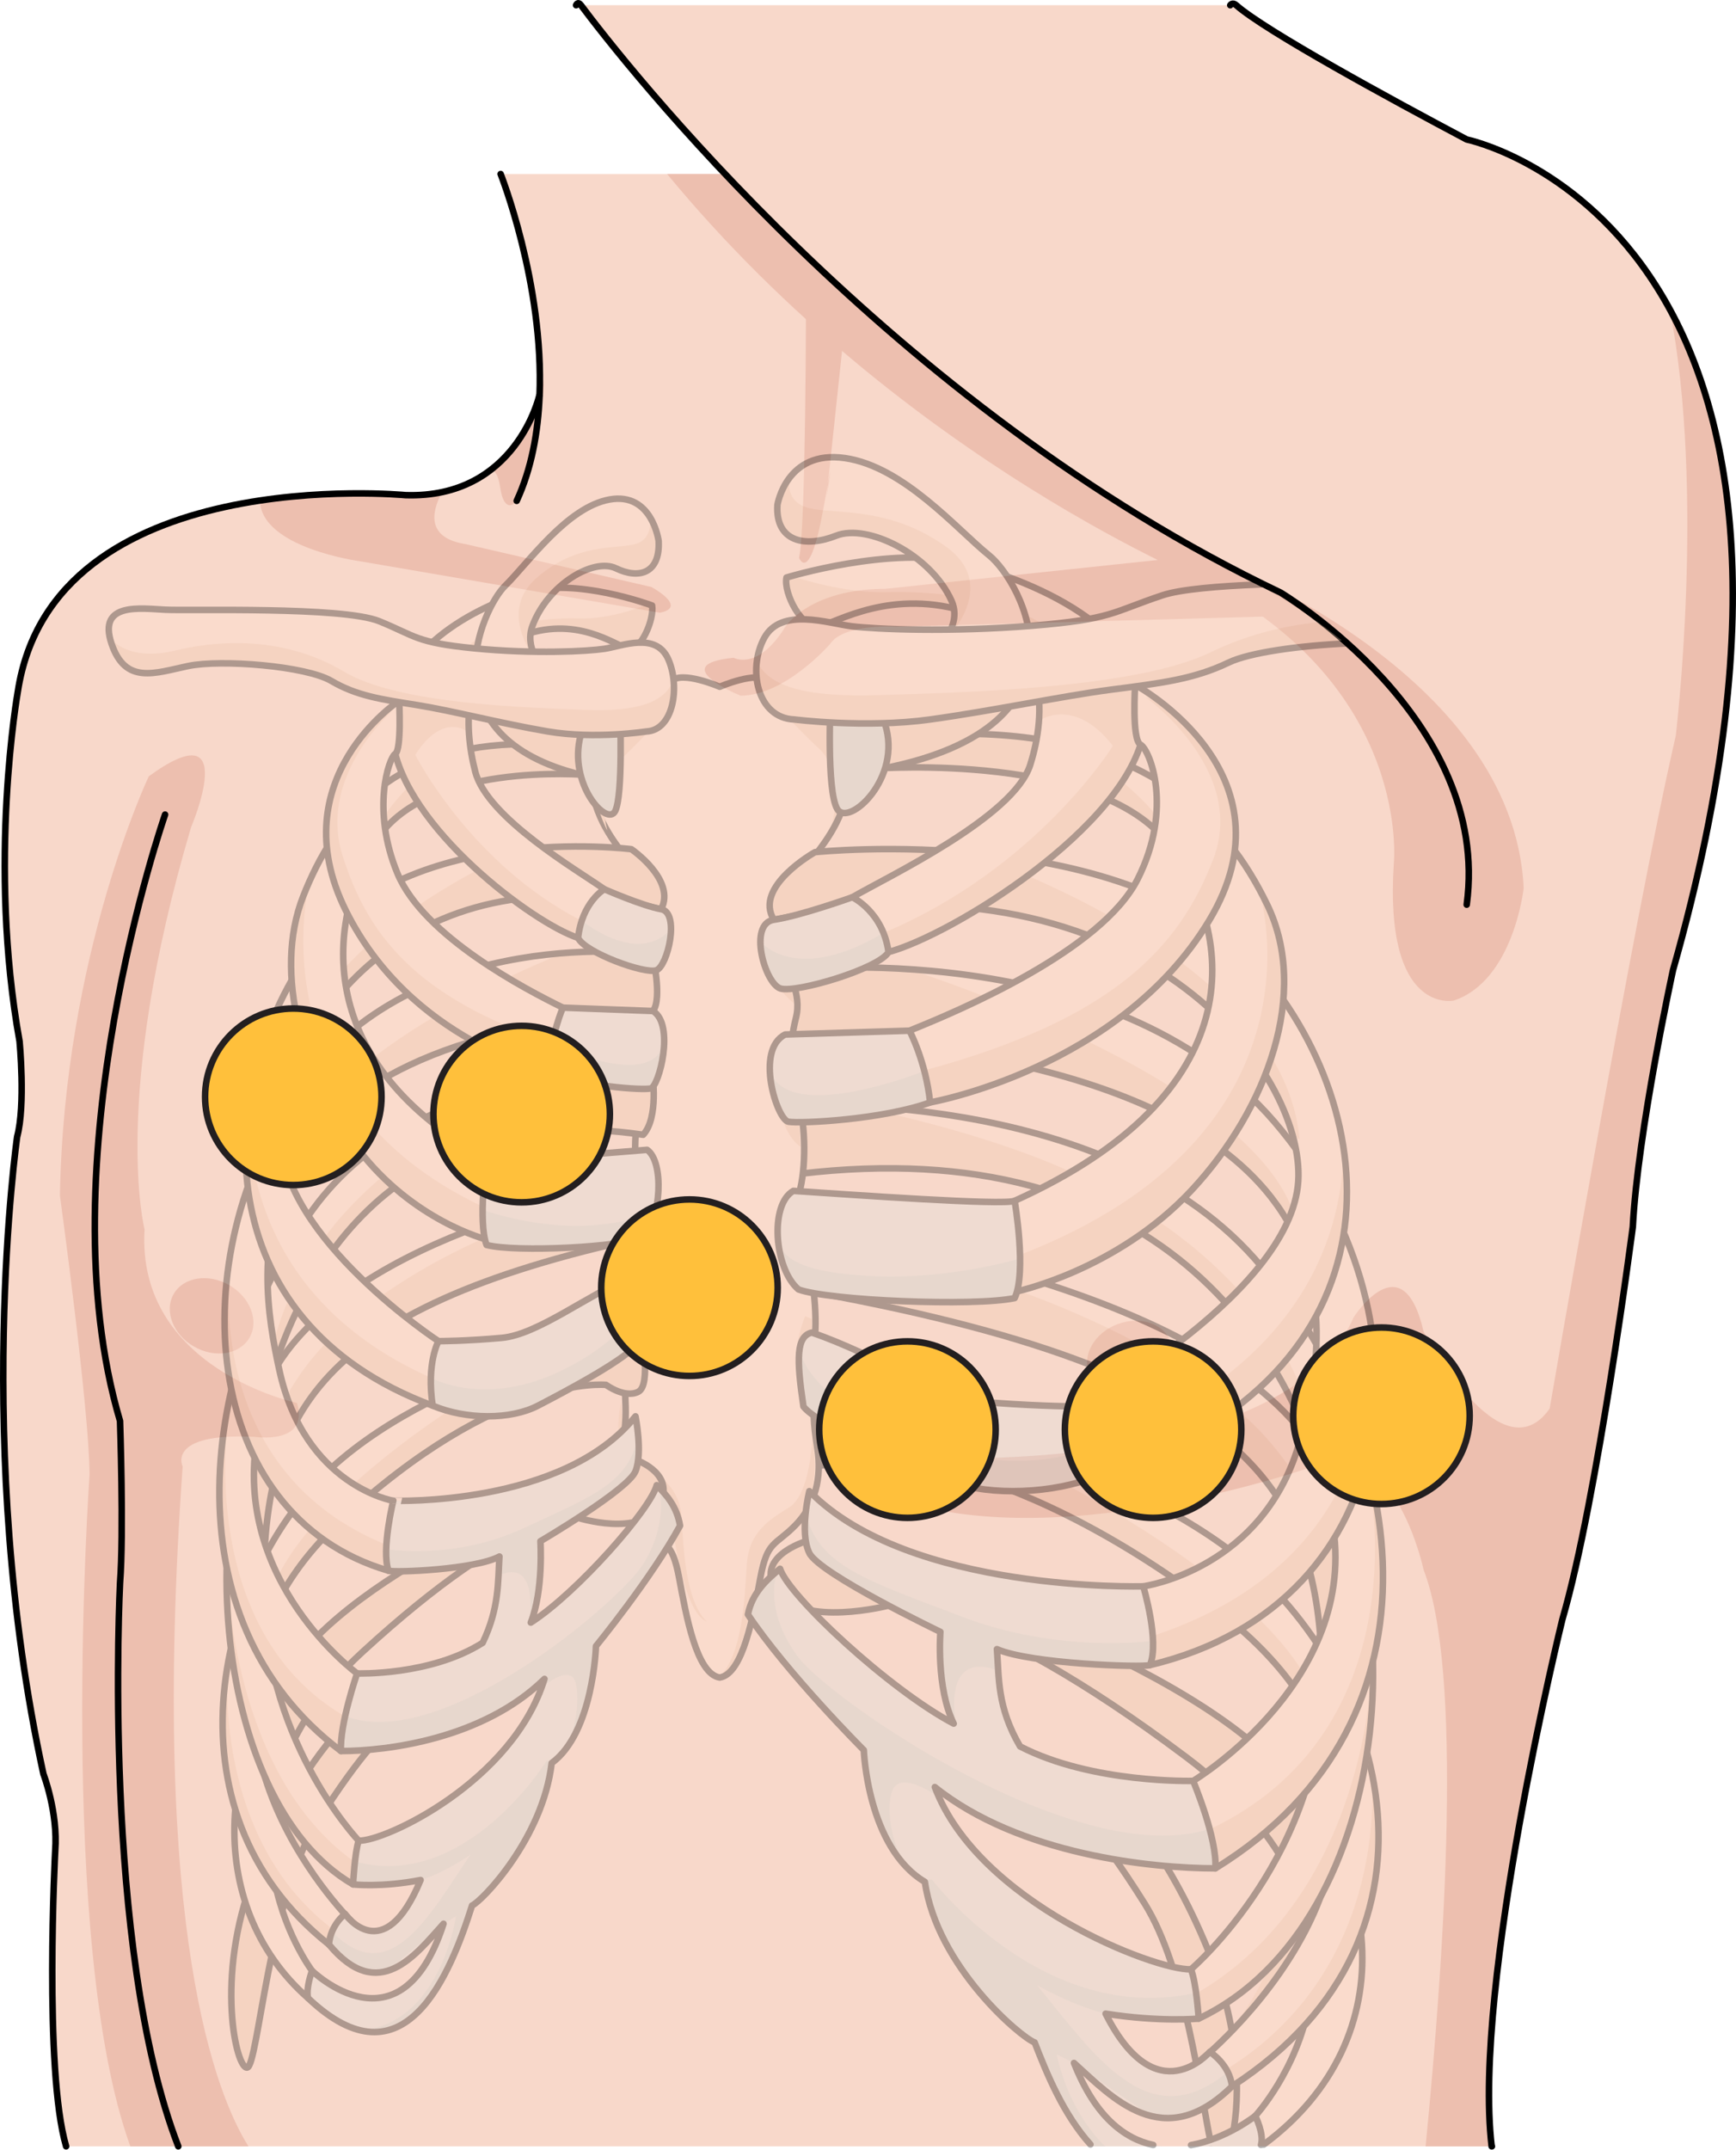 <?xml version="1.0" encoding="utf-8"?>
<!-- Generator: Adobe Illustrator 16.0.0, SVG Export Plug-In . SVG Version: 6.00 Build 0)  -->
<!DOCTYPE svg PUBLIC "-//W3C//DTD SVG 1.1//EN" "http://www.w3.org/Graphics/SVG/1.1/DTD/svg11.dtd">
<svg version="1.1" id="Layer_2" xmlns="http://www.w3.org/2000/svg" xmlns:xlink="http://www.w3.org/1999/xlink" x="0px" y="0px"
	 width="265.914px" height="329.17px" viewBox="0 0 265.914 329.17" enable-background="new 0 0 265.914 329.17"
	 xml:space="preserve">
<g>
	<g>
		<path fill="#F8D8CA" d="M224.665,21.358c-11.55-6.12-30.88-16.641-35.3-20.561H88.323c12.58,16.513,22.839,25.848,22.839,25.848
			H76.929c1.186,3.326,6.337,18.746,5.717,33.963h-0.05c0,0-3.561,15.76-20.48,15.21c0,0-54.04-5.2-59.39,30.1
			c0,0-4.66,26.181,0.27,53.53c0,0,0.93,9.73-0.37,14.61c0,0-6.84,47.819,4.021,97.56c0,0,2.26,5.88,1.81,11.76
			c0,0-1.76,33.561,1.67,45.261h17.181h201.18c-2.93-24.81,10.83-80.671,10.83-80.671c5.39-18.5,10.79-60.119,10.79-60.119
			c0.77-14.65,6.16-39.311,6.16-39.311C288.646,34.458,224.665,21.358,224.665,21.358z"/>
		<path fill="#EDBFAF" d="M256.684,112.674c-6.438,27.896-19.313,103.005-19.313,103.005c-7.511,10.73-19.313-11.803-19.313-11.803
			c-3.219-13.948-10.729-2.146-10.729-2.146c-10.729,24.678-67.597,21.46-67.597,21.46c-19.313-2.146-2.146,6.438-2.146,6.438
			c25.751,8.584,64.378-5.365,64.378-5.365c11.803-4.292,16.094,16.095,16.094,16.095c6.06,15.486,3.246,58.436,0.31,88.282h10.119
			c-2.93-24.81,10.83-80.671,10.83-80.671c5.39-18.5,10.79-60.119,10.79-60.119c0.77-14.65,6.16-39.311,6.16-39.311
			c14.709-51.822,9.532-82.804-0.497-101.188C261.226,75.317,256.684,112.674,256.684,112.674z"/>
		<path fill="#EDBFAF" d="M77.083,76.436c1.354,2.911,3.579-1.838,4.022-3.552c0.664-2.569,0.763-5.232,1.18-7.786
			c0.374-2.287,1.621-5.52,0.651-7.916c-0.082-0.015-0.166-0.02-0.249-0.026c0.015,1.148,0.005,2.301-0.042,3.453h-0.05
			c0,0-1.507,6.646-7.196,11.156c0.219,0.236,0.424,0.489,0.594,0.781C76.701,73.754,76.526,75.236,77.083,76.436z"/>
		<path fill="#EDBFAF" d="M55.142,85.94l45.947,7.877c4.376-0.875-1.313-3.938-1.313-3.938l-28.444-6.564
			c-5.739-0.883-5.464-4.55-3.614-7.967c-1.682,0.359-3.541,0.538-5.603,0.471c0,0-10.271-0.987-22.301,0.822
			C40.007,83.921,55.142,85.94,55.142,85.94z"/>
		<path fill="#EDBFAF" d="M185.58,85.503c-32.923-17.846-64.108-47.816-75.049-58.857h-8.343
			c36.484,44.221,83.773,63.065,83.773,63.065c30.217,16.448,27.54,42.457,27.54,42.457c-1.53,23.333,9.18,21.037,9.18,21.037
			c9.18-3.06,10.71-17.213,10.71-17.213C231.861,102.715,185.58,85.503,185.58,85.503z"/>
		<path fill="#EDBFAF" d="M27.978,224.539c0,0-2.594-5.187,11.021-4.538c0,0,8.429,1.296,6.483-5.187c0,0-24.636-5.187-23.339-26.58
			c0,0-5.186-20.097,7.132-61.588c0,0,7.779-18.153-6.483-7.78c0,0-12.966,27.229-13.614,64.182c0,0,4.538,33.063,4.538,42.788
			c0,0-5.047,71.701,6.247,102.803h7.344h10.748C33.274,321.061,22.914,295.938,27.978,224.539z"/>
		<path fill="none" stroke="#000000" stroke-linecap="round" stroke-linejoin="round" stroke-miterlimit="10" d="M88.245,0.798
			c0,0,0.25-0.67,0.75,0c5.99,8.011,47.37,61.46,107.15,89.931c0,0,32.38,19.27,28.52,47.79"/>
		<path fill="none" stroke="#000000" stroke-linecap="round" stroke-linejoin="round" stroke-miterlimit="10" d="M188.445,0.798
			c0,0,0.33-0.53,0.92,0c4.42,3.92,23.75,14.44,35.3,20.561c0,0,63.98,13.1,31.601,127.18c0,0-5.391,24.66-6.16,39.311
			c0,0-5.4,41.619-10.79,60.119c0,0-13.76,55.861-10.83,80.671c0.01,0.11,0.03-0.11,0.04,0"/>
		<path fill="none" stroke="#000000" stroke-linecap="round" stroke-linejoin="round" stroke-miterlimit="10" d="M76.686,26.646
			c0,0,6.66,16.783,5.96,33.963c-0.221,5.59-1.23,11.16-3.5,16.08"/>
		<path fill="none" stroke="#000000" stroke-linecap="round" stroke-linejoin="round" stroke-miterlimit="10" d="M82.596,60.608
			c0,0-3.561,15.76-20.48,15.21c0,0-54.04-5.2-59.39,30.1c0,0-4.66,26.181,0.27,53.53c0,0,0.93,9.73-0.37,14.61
			c0,0-6.84,47.819,4.021,97.56c0,0,2.26,5.88,1.81,11.76c0,0-1.76,33.561,1.67,45.261"/>
		<path fill="none" stroke="#000000" stroke-linecap="round" stroke-linejoin="round" stroke-miterlimit="10" d="M25.285,124.729
			c0,0-18.6,53.319-6.899,92.85c0,0,0.59,17.14,0,24.82c0,0-2.86,55.831,8.92,86.24"/>
		<path fill="#EDBFAF" d="M194.674,94.383l-57.501,1.583c0,0-7.913-0.527-10.023,2.638c0,0-6.857,7.913-13.716,7.913
			c0,0-11.606-4.747-1.056-5.803c0,0,3.692,2.11,7.913-4.748c0,0,3.693-5.803,15.299-5.803l44.841-4.748
			C180.431,85.415,191.509,91.745,194.674,94.383z"/>
		<path fill="#EDBFAF" d="M123.456,45.322c0,0,0,35.345-1.055,40.093c0,0,1.582,4.22,3.692-7.386s0.528-2.11,0.528-2.11
			l2.638-24.794L123.456,45.322z"/>
		<path fill="#EDBFAF" d="M179.304,205.413c1.084,2.796-0.834,6.143-4.288,7.481c-3.443,1.336-7.121,0.159-8.206-2.636
			c-1.084-2.795,0.841-6.141,4.284-7.476C174.549,201.443,178.22,202.618,179.304,205.413z"/>
		<path fill="#EDBFAF" d="M38.218,204.821c-1.498,2.598-5.308,3.203-8.517,1.352c-3.2-1.844-4.59-5.447-3.094-8.045
			c1.497-2.597,5.311-3.195,8.51-1.351C38.327,198.628,39.715,202.224,38.218,204.821z"/>
	</g>
	<g opacity="0.3">
		<path fill="#EDC5AA" d="M188.415,328.659c1.343-5.232,1.9-16.436-2.705-28.381c-6.411-16.638-14.858-25.222-15.241-25.2
			l-6.952,0.867c0,0,4.011,3.072,11.819,15.534c6.266,10,8.66,29.613,10.287,37.18H188.415z"/>
		<path fill="none" stroke="#000000" stroke-linecap="round" stroke-linejoin="round" stroke-miterlimit="10" d="M185.475,328.157
			c-1.627-7.585-3.879-26.688-10.139-36.678c-7.809-12.462-11.819-15.534-11.819-15.534l6.952-0.867
			c0.383-0.021,8.83,8.563,15.241,25.2c4.603,11.939,4.19,22.512,2.85,27.748"/>
		<path fill="#FFE1CF" d="M123.438,236.002c0,0,45.896,12.619,67.595,30.167c21.703,17.55,24.671,45.799,2.252,61.923
			c-2.547-0.281-1.009-4.105-1.009-4.105s25.628-27.777-10.618-54.977c-32.905-24.695-45.563-23.168-45.563-23.168
			s-13.042,3.368-16.981-2.008C115.178,238.461,123.438,236.002,123.438,236.002z"/>
		<path fill="#EDC5AA" d="M123.438,236.002c0,0,45.896,12.619,67.595,30.167c4.839,3.913,8.729,8.392,11.621,13.161l-3.785,10.395
			h-0.006c-2.613-6.62-7.838-13.684-17.205-20.715c-32.905-24.695-45.563-23.168-45.563-23.168s-13.042,3.368-16.981-2.008
			C115.178,238.461,123.438,236.002,123.438,236.002z"/>
		<path fill="none" stroke="#000000" stroke-linecap="round" stroke-linejoin="round" stroke-miterlimit="10" d="M192.433,327.764
			c-1.497-0.973-0.156-3.777-0.156-3.777s25.628-27.777-10.618-54.977c-32.905-24.695-45.563-23.168-45.563-23.168
			s-13.042,3.368-16.981-2.008c-3.937-5.373,4.324-7.832,4.324-7.832s45.896,12.619,67.595,30.167
			c21.558,17.432,24.468,46.019,2.537,62.201"/>
		<path fill="#EDC5AA" d="M185.705,315.898c-0.289-0.409-0.577-0.821-0.857-1.271c13.295-12.449,11.513-25.776,11.513-25.776
			l2.513-0.972C199.458,298.238,195.281,308.445,185.705,315.898z"/>
		<g>
			<path fill="#FFE1CF" d="M122.826,213.649c0,0,41.396,5.79,65.266,23.504c23.878,17.712,36.701,58.919,0.616,82.307
				c-3.226-0.661-4.64-4.14-4.64-4.14s44.969-36.41,2.174-68.941c-33.416-25.406-56.051-23.479-56.051-23.479
				s-3.948,2.386-6.81,1.192C120.526,222.9,122.826,213.649,122.826,213.649z"/>
			<path fill="#EDC5AA" d="M188.708,319.46c-0.662-0.136-1.242-0.396-1.753-0.711c0.062-0.479,0.146-0.976,0.255-1.509
				c26.376-15.774,22.874-45.906,22.843-46.176C213.701,287.976,208.754,306.469,188.708,319.46z"/>
			<path fill="#EDC5AA" d="M202.532,266.255c-2.577-6.563-7.634-13.297-16.29-19.876c-33.416-25.406-56.051-23.479-56.051-23.479
				s-3.948,2.386-6.81,1.192c-2.855-1.192-0.556-10.443-0.556-10.443s1.474,0.203,4.021,0.657l29.404,9.368
				C156.252,223.675,204.041,246.253,202.532,266.255z"/>
			<path fill="none" stroke="#000000" stroke-linecap="round" stroke-linejoin="round" stroke-miterlimit="10" d="M122.826,213.649
				c0,0,41.396,5.79,65.266,23.504c23.878,17.712,36.701,58.919,0.616,82.307c-3.226-0.661-4.64-4.14-4.64-4.14
				s44.969-36.41,2.174-68.941c-33.416-25.406-56.051-23.479-56.051-23.479s-3.948,2.386-6.81,1.192
				C120.526,222.9,122.826,213.649,122.826,213.649z"/>
		</g>
		<g>
			<path fill="#FFE1CF" d="M121.143,187.746c0,0,54.376,6.442,76.014,28.438c21.641,21.993,17.649,78.38-13.088,92.901
				c-3.99-2.737-1.188-7.545-1.188-7.545s20.883-17.822,20.119-45.263c-0.76-27.437-9.679-46.392-80.236-58.841
				C120.471,193.802,121.143,187.746,121.143,187.746z"/>
			<path fill="#EDC5AA" d="M121.05,189.764l31.894,6.812c0,0,29.396,9.148,42.315,25.091c12.922,15.939,10.647,25.735,9.216,36.37
				c-0.403,2.973-1.112,5.099-1.922,6.658c0.355-2.694,0.53-5.494,0.447-8.416c-0.76-27.437-9.679-46.392-80.236-58.841
				C121.312,195.134,121.047,191.854,121.05,189.764z"/>
			<path fill="#EDC5AA" d="M183.52,305.077c25.346-14.939,26.675-47.679,26.743-51.349c0.716,22.521-8.076,46.582-26.653,55.357
				c-1.161-0.798-1.74-1.773-1.982-2.755C182.052,305.917,182.657,305.494,183.52,305.077z"/>
			<path fill="none" stroke="#000000" stroke-linecap="round" stroke-linejoin="round" stroke-miterlimit="10" d="M120.686,187.746
				c0,0,54.371,6.442,76.016,28.438c21.639,21.993,17.649,78.38-13.092,92.901c-3.987-2.737-1.186-7.545-1.186-7.545
				s20.884-17.822,20.125-45.263c-0.767-27.437-9.681-46.392-80.242-58.841C120.017,193.802,120.686,187.746,120.686,187.746z"/>
		</g>
		<g>
			<g>
				<path fill="#FFE1CF" d="M120.415,169.258c0,0,48.253-2.935,71.688,23.375c23.438,26.31,31.161,70.626-5.94,93.445
					c-2.972-4.621-3.4-13.39-3.4-13.39s26.509-15.886,21.057-41.018c-5.445-25.131-26.137-58.581-81.462-51.921
					C118.998,176.789,120.415,169.258,120.415,169.258z"/>
				<path fill="#EDC5AA" d="M161.285,178.244c11.859,4.957,39.125,19.335,41.217,48.242H202.5
					c-7.079-24.28-28.548-52.944-80.144-46.736c-3.358-2.961-1.941-10.492-1.941-10.492s4.277-0.262,10.902,0.07l0.999,0.315
					C132.316,169.644,148.337,172.83,161.285,178.244z"/>
				<path fill="#EDC5AA" d="M185.303,280.109c31.721-15.028,24.648-51.787,24.648-51.787l0.648,0.85
					c4.167,20.987-1.762,42.963-24.438,56.906c-0.965-1.492-2.144-1.802-2.643-3.729
					C183.771,281.664,184.993,280.91,185.303,280.109z"/>
			</g>
			<path fill="none" stroke="#000000" stroke-linecap="round" stroke-linejoin="round" stroke-miterlimit="10" d="M120.415,169.258
				c0,0,48.253-2.935,71.688,23.375c23.438,26.31,31.161,70.626-5.94,93.445c-2.972-4.621-3.4-13.39-3.4-13.39
				s26.509-15.886,21.057-41.018c-5.445-25.131-26.137-58.581-81.462-51.921C118.998,176.789,120.415,169.258,120.415,169.258z"/>
		</g>
		<g>
			<path fill="#FFE1CF" d="M120.415,148.593c0,0,49.987-5.761,74.844,23.242c24.861,29.001,20.701,73.605-19.118,83.126
				c-2.887-4.621-1.02-12.068-1.02-12.068s18.703-2.537,24.07-22.576c4.791-17.91,12.016-56.821-78.923-61.915
				C118.231,156.14,120.415,148.593,120.415,148.593z"/>
			<path fill="#EDC5AA" d="M120.415,148.593c0,0,7.813-0.895,18.791-0.196c13.655,4.533,58.541,20.964,59.85,41.601
				c-0.048,0.125-0.099,0.23-0.153,0.35c-6.478-14.884-26.297-29.017-78.634-31.945C118.231,156.14,120.415,148.593,120.415,148.593
				z"/>
			<path fill="#EDC5AA" d="M175.238,253.004c0.36-0.785,0.798-1.615,1.336-2.506c38.277-12.661,33.572-46.452,32.825-50.676
				c5.278,23.969-5.004,48.383-33.259,55.139C175.76,254.348,175.465,253.69,175.238,253.004z"/>
			<path fill="none" stroke="#000000" stroke-linecap="round" stroke-linejoin="round" stroke-miterlimit="10" d="M120.415,148.593
				c0,0,49.987-5.761,74.844,23.242c24.861,29.001,20.701,73.605-19.118,83.126c-2.887-4.621-1.02-12.068-1.02-12.068
				s18.703-2.537,24.07-22.576c4.791-17.91,12.016-56.821-78.923-61.915C118.231,156.14,120.415,148.593,120.415,148.593z"/>
		</g>
		<path fill="#FFE1CF" d="M110.244,256.857c3.582-0.538,5.157-9.604,6.223-15.281c1.062-5.686,2.24-4.873,5.314-7.984
			c3.071-3.108,4.135-7.303,3.425-11.769c-0.707-4.465-0.591-5.276-0.471-8.659c0.117-3.381-1.302-4.732-0.355-6.506
			c0.943-1.778,0.587-9.455-0.592-13.381c-1.182-3.92-2.126-7.164-1.182-11.358c0.945-4.197,0.708-10.418-0.472-13.936
			c-1.181-3.516-1.301-7.843-0.235-12.041c1.062-4.191-1.535-5.68-1.603-15.016c-0.065-9.334,10.385-10.583,10.058-25.975
			c-0.327-15.393-11.078-8.955-12.685-10.64c-1.61-1.679-7.426,0.845-7.426,0.845s-5.818-2.523-7.427-0.845
			c-1.606,1.685-12.36-4.753-12.687,10.64c-0.327,15.392,10.12,16.641,10.057,25.975c-0.068,9.336-2.664,10.824-1.598,15.016
			c1.061,4.198,0.938,8.525-0.237,12.041c-1.183,3.518-1.419,9.738-0.474,13.936c0.947,4.194,0,7.438-1.184,11.358
			c-1.179,3.926-1.529,11.603-0.588,13.381c0.944,1.773-0.474,3.125-0.354,6.506c0.121,3.383,0.237,4.194-0.475,8.659
			c-0.709,4.466,0.355,8.66,3.428,11.769c3.07,3.111,4.251,2.299,5.316,7.984C105.084,247.254,106.659,256.319,110.244,256.857z"/>
		<g>
			<path fill="#EDC5AA" d="M123.328,201.546l1.004,0.398c0.028,2.138-0.138,3.962-0.535,4.714c-0.942,1.773,0.469,3.125,0.353,6.506
				c-0.039,1.066-0.071,1.879-0.083,2.625C119.834,209.217,123.328,201.546,123.328,201.546z"/>
			<path fill="#EDC5AA" d="M120.143,183.322l1.749-0.651c-0.678,3.829,0.204,6.93,1.313,10.606c0.381,1.27,0.679,2.927,0.866,4.652
				c-0.08-0.055-0.155-0.108-0.238-0.161C118.538,194.347,120.143,183.322,120.143,183.322z"/>
			<path fill="#EDC5AA" d="M114.388,239.631c0.306-5.106,3.53-6.97,6.48-8.816c2.263-1.413,3.257-5.936,3.544-10.387
				c0.061,0.425,0.129,0.882,0.211,1.396c0.708,4.466-0.357,8.66-3.426,11.769c-3.07,3.111-4.255,2.299-5.314,7.984
				c-1.008,5.369-2.474,13.759-5.658,15.111C113.691,253.468,114.086,244.727,114.388,239.631z"/>
			<path fill="#EDC5AA" d="M129.774,114.952c0.104,4.959-0.915,8.45-2.337,11.216c1.392-5.637,0.132-9.66-2.052-11.617
				c-2.435-2.18-7.555-7.727-7.555-7.727l9.21-0.784C128.566,107.506,129.669,110.177,129.774,114.952z"/>
			<path fill="#EDC5AA" d="M117.791,141.851c0.471-1.537,1.319-2.801,2.338-4.024c-0.272,0.941-0.422,1.962-0.412,3.101
				c0.051,7.396,1.683,9.867,1.836,12.657C117.895,150.438,116.35,146.623,117.791,141.851z"/>
			<path fill="#EDC5AA" d="M119.229,159.72l1.379,1.344c-0.075,2.459,0.244,4.834,0.945,6.92c0.657,1.967,1.023,4.772,1.054,7.599
				c-0.024-0.016-0.043-0.029-0.063-0.047C117.571,171.884,119.229,159.72,119.229,159.72z"/>
		</g>
		<g>
			<path fill="#EDC5AA" d="M96.107,197.123l-0.928,0.368c-0.027,1.985,0.125,3.678,0.496,4.376c0.876,1.645-0.439,2.9-0.328,6.038
				c0.03,0.987,0.067,1.742,0.08,2.436C99.353,204.241,96.107,197.123,96.107,197.123z"/>
			<path fill="#EDC5AA" d="M99.066,180.213l-1.622-0.605c0.628,3.555-0.189,6.433-1.223,9.843c-0.35,1.179-0.626,2.716-0.804,4.318
				c0.076-0.052,0.147-0.102,0.225-0.151C100.555,190.442,99.066,180.213,99.066,180.213z"/>
			<path fill="#EDC5AA" d="M104.405,232.463c-0.281-4.738-3.274-6.469-6.013-8.182c-2.1-1.312-3.025-5.507-3.287-9.638
				c-0.055,0.395-0.122,0.82-0.197,1.294c-0.66,4.146,0.328,8.036,3.18,10.922c2.849,2.887,3.943,2.132,4.933,7.408
				c0.933,4.982,2.291,12.768,5.249,14.022C105.054,245.302,104.688,237.191,104.405,232.463z"/>
			<path fill="#EDC5AA" d="M90.131,116.771c-0.098,4.604,0.846,7.842,2.165,10.408c-1.289-5.231-0.121-8.964,1.907-10.78
				c2.259-2.021,7.012-7.17,7.012-7.17l-8.551-0.727C91.25,109.861,90.225,112.341,90.131,116.771z"/>
			<path fill="#EDC5AA" d="M101.245,141.73c-0.429-1.428-1.22-2.598-2.165-3.734c0.249,0.874,0.389,1.821,0.382,2.878
				c-0.048,6.862-1.565,9.155-1.704,11.744C101.147,149.699,102.586,146.159,101.245,141.73z"/>
			<path fill="#EDC5AA" d="M99.914,158.313l-1.276,1.247c0.064,2.28-0.228,4.485-0.878,6.421c-0.613,1.824-0.952,4.428-0.979,7.051
				c0.022-0.015,0.037-0.027,0.059-0.044C101.451,169.6,99.914,158.313,99.914,158.313z"/>
		</g>
		<path fill="none" stroke="#000000" stroke-linecap="round" stroke-linejoin="round" stroke-miterlimit="10" d="M110.244,256.857
			c3.582-0.538,5.157-9.604,6.223-15.281c1.062-5.686,2.24-4.873,5.314-7.984c3.071-3.108,4.135-7.303,3.425-11.769
			c-0.707-4.465-0.591-5.276-0.471-8.659c0.117-3.381-1.302-4.732-0.355-6.506c0.943-1.778,0.587-9.455-0.592-13.381
			c-1.182-3.92-2.126-7.164-1.182-11.358c0.945-4.197,0.708-10.418-0.472-13.936c-1.181-3.516-1.301-7.843-0.235-12.041
			c1.062-4.191-1.535-5.68-1.603-15.016c-0.065-9.334,10.385-10.583,10.058-25.975c-0.327-15.393-11.078-8.955-12.685-10.64
			c-1.61-1.679-7.426,0.845-7.426,0.845s-5.818-2.523-7.427-0.845c-1.606,1.685-12.36-4.753-12.687,10.64
			c-0.327,15.392,10.12,16.641,10.057,25.975c-0.068,9.336-2.664,10.824-1.598,15.016c1.061,4.198,0.938,8.525-0.237,12.041
			c-1.183,3.518-1.419,9.738-0.474,13.936c0.947,4.194,0,7.438-1.184,11.358c-1.179,3.926-1.529,11.603-0.588,13.381
			c0.944,1.773-0.474,3.125-0.354,6.506c0.121,3.383,0.237,4.194-0.475,8.659c-0.709,4.466,0.355,8.66,3.428,11.769
			c3.07,3.111,4.251,2.299,5.316,7.984C105.084,247.254,106.659,256.319,110.244,256.857z"/>
		<g>
			<g>
				<path fill="#FFE1CF" d="M124.84,130.479c0,0,48.584-5.078,68.281,18.119c19.699,23.196,22.093,63.235-26.319,77.889
					c-1.526-3.962-1.224-11.127-1.224-11.127s33.148-17.767,33.316-35.289c0.174-17.518-25.855-50.395-80.344-39.238
					C115.35,135.77,124.84,130.479,124.84,130.479z"/>
				<path fill="#EDC5AA" d="M124.84,130.479c0,0,10.296-1.075,23.324,0.025c8.293,2.852,48.562,18.009,50.892,43.923
					c-0.351-0.198-0.697-0.378-1.048-0.573c-4.976-17.963-30.922-42.958-79.457-33.021C115.35,135.77,124.84,130.479,124.84,130.479
					z"/>
				<path fill="#EDC5AA" d="M166.802,226.486c-0.423-1.092-0.7-2.434-0.886-3.793c0.393-0.338,0.812-0.678,1.278-1.027
					c33.937-12.341,38.583-34.695,38.591-45.965C208.813,195.566,199.151,216.693,166.802,226.486z"/>
				<path fill="none" stroke="#000000" stroke-linecap="round" stroke-linejoin="round" stroke-miterlimit="10" d="M124.84,130.479
					c0,0,48.584-5.078,68.281,18.119c19.699,23.196,22.093,63.235-26.319,77.889c-1.526-3.962-1.224-11.127-1.224-11.127
					s33.148-17.767,33.316-35.289c0.174-17.518-25.855-50.395-80.344-39.238C115.35,135.77,124.84,130.479,124.84,130.479z"/>
			</g>
			<g>
				<path fill="#D9E1E1" d="M165.578,215.359c0,0,2.586,3.771,1.224,11.127c-7.131,2.45-16.474,2.45-22.246,0
					c-5.774-2.454-19.367-8.299-21.487-11.127c-1.098-7.361-1.098-10.751,1.276-11.317c9.51,3.208,20.211,10.183,27.85,10.747
					C159.84,215.359,165.578,215.359,165.578,215.359z"/>
				<path fill="#BED2D2" d="M139.277,220.316c16.444,6.666,27.896,1.363,27.908,1.357c0.049,1.381-0.049,2.989-0.384,4.813
					c-7.131,2.45-16.474,2.45-22.246,0c-5.774-2.454-19.367-8.299-21.487-11.127c-0.621-4.145-0.889-7.029-0.584-8.86
					C122.484,206.499,122.826,213.649,139.277,220.316z"/>
				<path fill="none" stroke="#000000" stroke-linecap="round" stroke-linejoin="round" stroke-miterlimit="10" d="M165.578,215.359
					c0,0,2.586,3.771,1.224,11.127c-7.131,2.45-16.474,2.45-22.246,0c-5.774-2.454-19.367-8.299-21.487-11.127
					c-1.098-7.361-1.098-10.751,1.276-11.317c9.51,3.208,20.211,10.183,27.85,10.747
					C159.84,215.359,165.578,215.359,165.578,215.359z"/>
			</g>
		</g>
		<g>
			<g>
				<path fill="#FFE1CF" d="M134.367,117.665c0,0,34.301-2.451,44.662,11.695c10.355,14.145,12.736,38.103-23.609,54.506
					c-3.902,2.448,0,13.955,0,13.955s15.628-3.208,27.173-15.656c11.55-12.447,18-30.174,11.55-43.567
					c-6.457-13.388-18.409-25.468-44.27-26.215C124.007,111.634,134.367,117.665,134.367,117.665z"/>
				<path fill="#EDC5AA" d="M149.873,112.383c5,0.143,9.478,0.715,13.5,1.634c0.272,0.135,16.332,8.113,19.307,21.501
					c0-0.002-0.004-0.005-0.004-0.005c-1.032-2.199-2.266-4.266-3.646-6.152c-10.361-14.146-44.662-11.695-44.662-11.695
					S124.007,111.634,149.873,112.383z"/>
				<path fill="#EDC5AA" d="M154.139,192.811c0.584-0.646,1.302-0.01,2.098-0.668c47.992-18.518,36.745-55.337,36.745-55.337
					l0.201-0.094c0.332,0.626,0.652,1.255,0.96,1.886c6.45,13.394,0,31.12-11.55,43.567c-11.545,12.448-27.173,15.656-27.173,15.656
					S154.651,195.544,154.139,192.811z"/>
				<path fill="none" stroke="#000000" stroke-linecap="round" stroke-linejoin="round" stroke-miterlimit="10" d="M134.367,117.665
					c0,0,34.301-2.451,44.662,11.695c10.355,14.145,12.736,38.103-23.609,54.506c-3.902,2.448,0,13.955,0,13.955
					s15.628-3.208,27.173-15.656c11.55-12.447,18-30.174,11.55-43.567c-6.457-13.388-18.409-25.468-44.27-26.215
					C124.007,111.634,134.367,117.665,134.367,117.665z"/>
			</g>
			<g>
				<path fill="#D9E1E1" d="M155.42,183.866c0,0,1.874,10.936,0,14.896c-6.277,1.318-28.524,0.375-33.113-1.325
					c-3.735-3.201-4.445-13.032-0.782-15.093C130.289,182.921,153.811,184.613,155.42,183.866z"/>
				<path fill="#BED2D2" d="M122.307,197.438c-1.674-1.433-2.732-4.201-3.072-7.004c1.26,2.812,4.603,4.395,13.934,4.939
					c11.896,0.689,22.933-2.618,23.08-2.663c0.025,2.364-0.164,4.647-0.828,6.053C149.143,200.081,126.896,199.138,122.307,197.438z
					"/>
				<path fill="none" stroke="#000000" stroke-linecap="round" stroke-linejoin="round" stroke-miterlimit="10" d="M155.42,183.866
					c0,0,1.874,10.936,0,14.896c-6.277,1.318-28.524,0.375-33.113-1.325c-3.735-3.201-4.445-13.032-0.782-15.093
					C130.289,182.921,153.811,184.613,155.42,183.866z"/>
			</g>
		</g>
		<g>
			<g>
				<path fill="#FFE1CF" d="M120.469,88.431c0,0,16.146-4.946,26.899-2.265c11.525,2.872,30.384,10.938,27.859,25.737
					c-2.521,14.807-29.628,31.344-39.132,33.874c-3.379-2.53-5.782-5.999-5.538-8.396c5.521-3.203,24.728-12.273,27.25-20.273
					c2.53-8.001,2.77-19.338-9.235-23.27c-12.011-3.938-20.417,1.53-23.059,2.065C122.871,96.431,119.988,90.833,120.469,88.431z"/>
				<path fill="#EDC5AA" d="M170.472,114.201c-5.469-7.066-10.456-4.269-10.456-4.269l-0.83-0.328
					c0.027-0.684,0.027-1.369-0.011-2.049l14.888-4.517c1.229,2.637,1.726,5.583,1.165,8.864
					c-2.521,14.807-29.628,31.344-39.132,33.874c-0.265-0.197-0.52-0.397-0.769-0.607c-0.036-0.701-0.04-1.466,0-2.324
					C158.88,132.986,170.472,114.201,170.472,114.201z"/>
				<path fill="#EDC5AA" d="M159.102,110.832c0.489-3.362,1.476-13.063-10.529-16.994c-12.011-3.938-20.417,1.53-23.059,2.065
					c-2.643,0.527-5.525-5.07-5.045-7.473c0,0,0.324-0.096,0.901-0.259l0.58,0.223c0,0,7.133,2.494,14.146,2.273
					c7.014-0.225,27.973,1.003,28.979,13.146"/>
				<path fill="none" stroke="#000000" stroke-linecap="round" stroke-linejoin="round" stroke-miterlimit="10" d="M120.469,88.431
					c0,0,16.146-4.946,26.899-2.265c11.525,2.872,30.384,10.938,27.859,25.737c-2.521,14.807-29.628,31.344-39.132,33.874
					c-3.379-2.53-5.782-5.999-5.538-8.396c5.521-3.203,24.728-12.273,27.25-20.273c2.53-8.001,2.77-19.338-9.235-23.27
					c-12.011-3.938-20.417,1.53-23.059,2.065C122.871,96.431,119.988,90.833,120.469,88.431z"/>
			</g>
			<g>
				<path fill="#D9E1E1" d="M130.558,137.381c0,0,4.698,2.217,5.538,8.396c-1.402,2.521-14.133,6.312-16.533,5.586
					c-2.402-0.721-5.026-9.943-1.012-10.531C122.564,140.247,130.558,137.381,130.558,137.381z"/>
				<path fill="#BED2D2" d="M116.729,144.416c0,0,5.427,6.308,18.59-1.57c0.349,0.858,0.626,1.832,0.776,2.932
					c-1.402,2.521-14.133,6.312-16.533,5.586c-1.414-0.424-2.893-3.781-3.062-6.602L116.729,144.416z"/>
				<path fill="none" stroke="#000000" stroke-linecap="round" stroke-linejoin="round" stroke-miterlimit="10" d="M130.558,137.381
					c0,0,4.698,2.217,5.538,8.396c-1.402,2.521-14.133,6.312-16.533,5.586c-2.402-0.721-5.026-9.943-1.012-10.531
					C122.564,140.247,130.558,137.381,130.558,137.381z"/>
			</g>
		</g>
		<g>
			<g>
				<path fill="#FFE1CF" d="M173.877,104.859c0,0,25.028,13.423,11.316,36.12c-13.711,22.696-42.721,27.823-42.721,27.823
					s-3.561-8.495-3.163-10.987c7.646-3.072,29.404-12.253,34.941-23.184c5.538-10.934,1.834-19.891,0.453-20.61
					C173.328,113.303,173.877,104.859,173.877,104.859z"/>
				<path fill="#EDC5AA" d="M140.707,164.133c0.02-0.758,0.725,0.608,0.857-0.229c28.875-7.803,39.111-18.791,44.299-32.416
					c5.186-13.626-10.402-24.758-10.402-24.758l3.061,1.317c6.496,5.237,16.471,16.715,6.672,32.933
					c-13.711,22.696-42.721,27.823-42.721,27.823S141.557,166.614,140.707,164.133z"/>
				<path fill="none" stroke="#000000" stroke-linecap="round" stroke-linejoin="round" stroke-miterlimit="10" d="M173.877,104.859
					c0,0,25.028,13.423,11.316,36.12c-13.711,22.696-42.721,27.823-42.721,27.823s-3.561-8.495-3.163-10.987
					c7.646-3.072,29.404-12.253,34.941-23.184c5.538-10.934,1.834-19.891,0.453-20.61
					C173.328,113.303,173.877,104.859,173.877,104.859z"/>
			</g>
			<g>
				<path fill="#D9E1E1" d="M139.31,157.815c0,0,2.503,4.69,3.163,10.987c-7.252,2.636-19.945,3.279-21.709,2.955
					c-1.758-0.319-5.162-11.015-0.495-13.356C124.672,158.261,139.31,157.815,139.31,157.815z"/>
				<path fill="#BED2D2" d="M117.934,164.017c2.656,7.464,19.588,1.531,23.656-0.018c0.373,1.437,0.7,3.055,0.883,4.804
					c-7.252,2.636-19.945,3.279-21.709,2.955C119.707,171.565,118.072,167.633,117.934,164.017z"/>
				<path fill="none" stroke="#000000" stroke-linecap="round" stroke-linejoin="round" stroke-miterlimit="10" d="M139.31,157.815
					c0,0,2.503,4.69,3.163,10.987c-7.252,2.636-19.945,3.279-21.709,2.955c-1.758-0.319-5.162-11.015-0.495-13.356
					C124.672,158.261,139.31,157.815,139.31,157.815z"/>
			</g>
		</g>
		<g>
			<g>
				<path fill="#D9E1E1" d="M193.132,328.65c0.474-1.704-0.855-4.664-0.855-4.664s-5.12,4.073-11.301,4.664H193.132z"/>
				<path fill="#D9E1E1" d="M178.121,328.65c-4.87-0.482-10-3.627-13.613-12.775c5.863,5.28,13.67,13.955,24.2,3.585
					c-0.341-3.395-3.397-5.282-3.397-5.282s-8.154,9.619-15.961-5.847c8.318,1.319,14.26,0.755,14.26,0.755
					s-0.337-5.467-1.186-7.545c-5.435,0.191-32.6-10.184-39.229-27.91c12.91,10.373,33.288,12.447,42.968,12.447
					c0.338-4.525-3.4-13.39-3.4-13.39s-15.463,0.432-26.51-5.28c-3.549-6.035-3.207-10.562-3.549-14.896
					c5.097,2.259,22.248,2.828,23.438,2.448c1.527-3.581-1.02-12.068-1.02-12.068s-35.901,1.037-51.15-14.57
					c0,0-1.563,6.271,0,9.477c1.567,3.203,20.074,12.069,20.074,12.069s-0.679,8.487,2.039,14.048
					c-9.851-5.184-25.335-19.605-26.593-23.711c-2.038,1.665-4.274,3.678-4.929,6.997c6.05,9.076,17.754,20.771,17.754,20.771
					s0.52,14.897,9.352,20.177c1.869,13.016,14.773,23.873,16.813,24.574c1.922,4.957,4.743,11.34,8.866,15.926H178.121z"/>
			</g>
			<path fill="#BED2D2" d="M169.272,328.65c-5.985-5.853-7.407-14.096-7.407-14.096l2.643,1.32c0,0,7.029,4.939,11.964,8.158
				c3.612,0.838,7.666-0.072,12.236-4.573c-0.087-0.831-0.333-1.573-0.653-2.22c-12.155,10.182-20.459-2.686-29.246-13.294
				c6.113,3.396,10.541,4.385,10.541,4.385l9.938,0.864c2.713,0.043,4.322-0.109,4.322-0.109s-0.119-1.94-0.395-3.948
				c-23.346,5.231-40.457-17.341-40.457-17.341h-1.637c0.179,0.121,0.36,0.244,0.547,0.354
				c1.869,13.016,14.773,23.873,16.813,24.574c1.922,4.959,4.745,11.344,8.874,15.926H169.272z"/>
			<path fill="#BED2D2" d="M118.201,241.316l0.588,0.33c0,0-1.538,5.422,3.466,12.082c4.972,6.617,42.774,32.803,63.028,26.314
				c0.58,2.162,1,4.385,0.879,6.035c-9.68,0-30.058-2.074-42.968-12.447c0.195,0.521,0.413,1.036,0.64,1.545v-0.002
				c0,0-6.063-4.411-7.23-0.848c-0.998,3.043,0.124,9.17,2.83,12.141c-6.688-6.215-7.117-18.493-7.117-18.493
				s-11.704-11.695-17.754-20.771C115.078,244.58,116.584,242.779,118.201,241.316z"/>
			<path fill="#BED2D2" d="M176.141,254.961c-1.189,0.38-18.341-0.189-23.438-2.448c0.086,1.073,0.128,2.165,0.197,3.288l0,0
				c-8.69-3.281-6.524,7.938-6.524,7.938L145.6,262.8c-2.148-5.508-1.555-12.932-1.555-12.932s-18.507-8.866-20.074-12.069
				c-0.799-1.638-0.777-4.07-0.571-6.066c2.032,8.07,9.224,10.219,24.126,15.881c14.846,5.645,28.984,3.641,29.088,3.625
				C176.66,252.661,176.553,253.992,176.141,254.961z"/>
			<path fill="none" stroke="#000000" stroke-linecap="round" stroke-linejoin="round" stroke-miterlimit="10" d="M193.154,328.42
				c0.512-1.696-0.878-4.434-0.878-4.434s-4.335,3.456-9.844,4.467"/>
			<path fill="none" stroke="#000000" stroke-linecap="round" stroke-linejoin="round" stroke-miterlimit="10" d="M176.646,328.431
				c-4.411-0.947-8.889-4.327-12.139-12.556c5.863,5.28,13.67,13.955,24.2,3.585c-0.341-3.395-3.397-5.282-3.397-5.282
				s-8.154,9.619-15.961-5.847c8.318,1.319,14.26,0.755,14.26,0.755s-0.337-5.467-1.186-7.545
				c-5.435,0.191-32.6-10.184-39.229-27.91c12.91,10.373,33.288,12.447,42.968,12.447c0.338-4.525-3.4-13.39-3.4-13.39
				s-15.463,0.432-26.51-5.28c-3.549-6.035-3.207-10.562-3.549-14.896c5.097,2.259,22.248,2.828,23.438,2.448
				c1.527-3.581-1.02-12.068-1.02-12.068s-35.901,1.037-51.15-14.57c0,0-1.563,6.271,0,9.477
				c1.567,3.203,20.074,12.069,20.074,12.069s-0.679,8.487,2.039,14.048c-9.851-5.184-25.335-19.605-26.593-23.711
				c-2.038,1.665-4.274,3.678-4.929,6.997c6.05,9.076,17.754,20.771,17.754,20.771s0.52,14.897,9.352,20.177
				c1.869,13.016,14.773,23.873,16.813,24.574c1.92,4.951,4.432,11.045,8.549,15.63"/>
		</g>
		<g>
			<g>
				<g>
					<path fill="#FFE1CF" d="M119.083,77.308c0,0,1.356-8.484,10.356-7.166c9.002,1.318,17.154,10.938,22.078,14.899
						c4.924,3.961,17.15,26.022-16.217,32.624c-2.971-9.235-1.615-11.501-1.615-11.501s15.285-7.072,12.057-14.195
						c-3.225-7.117-12.906-11.832-17.659-9.946C123.326,83.907,118.746,82.968,119.083,77.308z"/>
					<path fill="#EDC5AA" d="M135.301,117.665c-0.502-1.546-0.863-2.881-1.146-4.06l0.256-3.542c0,0,15.417-3.501,22.19-5.019
						C154.259,110.27,148.18,115.122,135.301,117.665z"/>
					<path fill="#EDC5AA" d="M120.905,73.211c-0.188,1.683,0.161,3.227,1.816,4.148c3.271,1.815,12.386-0.581,22.056,6.255
						c9.671,6.829-1.89,16.433-1.89,16.433v0.002c2.472-2.385,4.146-5.226,2.854-8.08c-3.225-7.117-12.906-11.832-17.659-9.946
						c-4.757,1.885-9.337,0.945-9-4.715C119.083,77.308,119.424,75.175,120.905,73.211z"/>
				</g>
				<path fill="none" stroke="#000000" stroke-linecap="round" stroke-linejoin="round" stroke-miterlimit="10" d="M119.083,77.308
					c0,0,1.356-8.484,10.356-7.166c9.002,1.318,17.154,10.938,22.078,14.899c4.924,3.961,17.15,26.022-16.217,32.624
					c-2.971-9.235-1.615-11.501-1.615-11.501s15.285-7.072,12.057-14.195c-3.225-7.117-12.906-11.832-17.659-9.946
					C123.326,83.907,118.746,82.968,119.083,77.308z"/>
			</g>
			<g>
				<path fill="#BED2D2" d="M127.234,106.919c0,0,5.602-4.42,8.32,3.918c2.719,8.341-5.604,15.88-7.3,13.053
					C126.553,121.062,127.234,106.919,127.234,106.919z"/>
				<path fill="none" stroke="#000000" stroke-linecap="round" stroke-linejoin="round" stroke-miterlimit="10" d="M127.234,106.919
					c0,0,5.602-4.42,8.32,3.918c2.719,8.341-5.604,15.88-7.3,13.053C126.553,121.062,127.234,106.919,127.234,106.919z"/>
			</g>
		</g>
		<g>
			<path fill="#FFE1CF" d="M192.643,89.505c-6.355,0.267-11.912,0.754-14.573,1.641c-7.743,2.576-7.652,3.664-19.899,4.662
				c-12.806,1.037-24.029,0.535-27.654,0.094c-3.66-0.449-10.873-2.977-13.453,1.783c-2.582,4.749-1.108,12.279,4.609,12.479
				c0,0,10.87,1.387,20.823,0c9.956-1.389,20.091-3.566,27.647-4.56c7.559-0.984,12.717-1.582,18.061-4.158
				c3.174-1.527,10.752-2.566,17.854-2.911C201.217,94.44,195.576,91.12,192.643,89.505z"/>
			<path fill="#EDC5AA" d="M201.844,95.272c-5.557,0.604-11.127,2.039-16.407,4.608c-11.585,5.642-38.759,6.164-50.715,6.554
				c-11.009,0.352-16.893-1.192-18.729-5.099c-0.699,4.33,1.154,9.077,5.68,9.231c0,0,10.87,1.391,20.823,0
				c9.956-1.385,20.091-3.566,27.647-4.556c7.559-0.987,12.717-1.583,18.061-4.159c3.159-1.522,10.686-2.56,17.76-2.909
				c0.183-0.009,0.361-0.015,0.543-0.022C205.005,97.622,203.416,96.396,201.844,95.272z"/>
			<path fill="none" stroke="#000000" stroke-linecap="round" stroke-linejoin="round" stroke-miterlimit="10" d="M193.142,89.484
				c-6.563,0.262-12.341,0.752-15.072,1.661c-7.743,2.576-7.652,3.664-19.899,4.662c-12.806,1.037-24.029,0.535-27.654,0.094
				c-3.66-0.449-10.873-2.977-13.453,1.783c-2.582,4.749-1.108,12.279,4.609,12.479c0,0,10.87,1.387,20.823,0
				c9.956-1.389,20.091-3.566,27.647-4.56c7.559-0.984,12.717-1.582,18.061-4.158c3.209-1.545,10.924-2.59,18.096-2.922"/>
		</g>
		<path fill="#EDC5AA" d="M52.968,264.003c-0.355-0.021-8.193,7.944-14.143,23.384c-5.95,15.439-2.612,29.541-0.952,29.196
			c1.663-0.346,3.329-25.794,10.579-37.36c7.246-11.564,10.966-14.416,10.966-14.416L52.968,264.003z"/>
		<path fill="none" stroke="#000000" stroke-linecap="round" stroke-linejoin="round" stroke-miterlimit="10" d="M52.968,264.003
			c-0.355-0.021-8.193,7.944-14.143,23.384c-5.95,15.439-2.612,29.541-0.952,29.196c1.663-0.346,3.329-25.794,10.579-37.36
			c7.246-11.564,10.966-14.416,10.966-14.416L52.968,264.003z"/>
		<path fill="#FFE1CF" d="M97.729,223.675c0,0-33.29,11.199-49.032,26.772c-15.744,15.575-17.776,41.183-1.513,55.492
			c1.847-0.25,0.612-4.183,0.612-4.183s-18.591-24.649,7.702-48.789c23.867-21.916,33.053-20.56,33.053-20.56
			s9.457,2.988,12.318-1.783C103.724,225.858,97.729,223.675,97.729,223.675z"/>
		<path fill="#EDC5AA" d="M97.729,223.675c0,0-33.29,11.199-49.032,26.772c-3.511,3.473-6.331,7.447-8.43,11.68l2.749,9.225h0.001
			c1.895-5.876,5.686-12.144,12.481-18.384c23.867-21.916,33.053-20.56,33.053-20.56s9.457,2.988,12.318-1.783
			C103.724,225.858,97.729,223.675,97.729,223.675z"/>
		<path fill="none" stroke="#000000" stroke-linecap="round" stroke-linejoin="round" stroke-miterlimit="10" d="M97.729,223.675
			c0,0-33.29,11.199-49.032,26.772c-15.744,15.575-17.776,41.183-1.513,55.492c1.847-0.25,0.612-4.183,0.612-4.183
			s-18.591-24.649,7.702-48.789c23.867-21.916,33.053-20.56,33.053-20.56s9.457,2.988,12.318-1.783
			C103.724,225.858,97.729,223.675,97.729,223.675z"/>
		<g>
			<path fill="#FFE1CF" d="M98.174,203.838c0,0-30.03,5.138-47.345,20.859c-17.321,15.718-26.621,52.289-0.444,73.044
				c2.339-0.587,3.363-3.674,3.363-3.674s-32.62-32.313-1.576-61.184c24.24-22.546,40.66-20.836,40.66-20.836
				s2.863,2.116,4.938,1.059C99.841,212.048,98.174,203.838,98.174,203.838z"/>
			<path fill="#EDC5AA" d="M50.385,297.741c0.479-0.121,0.9-0.352,1.271-0.632c-0.045-0.425-0.104-0.864-0.185-1.338
				c-19.132-13.999-16.593-40.74-16.569-40.979C32.253,269.799,35.842,286.211,50.385,297.741z"/>
			<path fill="#EDC5AA" d="M40.354,250.523c1.87-5.824,5.538-11.8,11.817-17.64c24.24-22.546,40.66-20.836,40.66-20.836
				s2.863,2.116,4.938,1.059c2.07-1.059,0.403-9.269,0.403-9.269s-1.068,0.182-2.917,0.584l-21.331,8.314
				C73.926,212.736,39.262,232.772,40.354,250.523z"/>
			<path fill="none" stroke="#000000" stroke-linecap="round" stroke-linejoin="round" stroke-miterlimit="10" d="M98.174,203.838
				c0,0-30.03,5.138-47.345,20.859c-17.321,15.718-26.621,52.289-0.444,73.044c2.339-0.587,3.363-3.674,3.363-3.674
				s-32.62-32.313-1.576-61.184c24.24-22.546,40.66-20.836,40.66-20.836s2.863,2.116,4.938,1.059
				C99.841,212.048,98.174,203.838,98.174,203.838z"/>
		</g>
		<g>
			<path fill="#FFE1CF" d="M99.396,180.85c0,0-39.442,5.717-55.142,25.238c-15.695,19.519-12.803,69.559,9.494,82.446
				c2.896-2.429,0.862-6.695,0.862-6.695s-15.148-15.816-14.596-40.169c0.552-24.349,7.021-41.17,58.203-52.22
				C99.883,186.223,99.396,180.85,99.396,180.85z"/>
			<path fill="#EDC5AA" d="M99.462,182.64l-23.136,6.046c0,0-21.321,8.119-30.694,22.267c-9.371,14.146-7.724,22.839-6.684,32.277
				c0.29,2.638,0.807,4.524,1.392,5.909c-0.257-2.391-0.385-4.877-0.325-7.469c0.552-24.349,7.021-41.17,58.203-52.22
				C99.273,187.405,99.465,184.498,99.462,182.64z"/>
			<path fill="#EDC5AA" d="M54.15,284.977c-18.387-13.26-19.354-42.313-19.402-45.57c-0.521,19.986,5.86,41.341,19.333,49.128
				c0.843-0.708,1.264-1.574,1.44-2.444C55.213,285.721,54.773,285.347,54.15,284.977z"/>
			<path fill="none" stroke="#000000" stroke-linecap="round" stroke-linejoin="round" stroke-miterlimit="10" d="M99.729,180.85
				c0,0-39.444,5.717-55.145,25.238c-15.696,19.519-12.801,69.559,9.496,82.446c2.894-2.429,0.86-6.695,0.86-6.695
				s-15.147-15.816-14.596-40.169c0.555-24.349,7.021-41.17,58.204-52.22C100.213,186.223,99.729,180.85,99.729,180.85z"/>
		</g>
		<g>
			<g>
				<path fill="#FFE1CF" d="M99.923,164.442c0,0-35.001-2.604-51.999,20.743c-17.004,23.349-22.605,62.68,4.309,82.931
					c2.154-4.103,2.465-11.884,2.465-11.884s-19.229-14.098-15.274-36.402c3.952-22.302,18.958-51.986,59.091-46.076
					C100.951,171.127,99.923,164.442,99.923,164.442z"/>
				<path fill="#EDC5AA" d="M70.277,172.418c-8.603,4.399-28.383,17.158-29.9,42.813h0.002
					c5.137-21.549,20.709-46.985,58.135-41.477c2.438-2.627,1.409-9.312,1.409-9.312s-3.103-0.232-7.909,0.062l-0.725,0.28
					C91.289,164.784,79.669,167.614,70.277,172.418z"/>
				<path fill="#EDC5AA" d="M52.854,262.818c-23.009-13.337-17.879-45.958-17.879-45.958l-0.471,0.753
					c-3.023,18.626,1.276,38.128,17.729,50.503c0.697-1.325,1.553-1.601,1.918-3.31C53.965,264.197,53.077,263.529,52.854,262.818z"
					/>
			</g>
			<path fill="none" stroke="#000000" stroke-linecap="round" stroke-linejoin="round" stroke-miterlimit="10" d="M99.923,164.442
				c0,0-35.001-2.604-51.999,20.743c-17.004,23.349-22.605,62.68,4.309,82.931c2.154-4.103,2.465-11.884,2.465-11.884
				s-19.229-14.098-15.274-36.402c3.952-22.302,18.958-51.986,59.091-46.076C100.951,171.127,99.923,164.442,99.923,164.442z"/>
		</g>
		<g>
			<path fill="#FFE1CF" d="M99.923,146.103c0,0-36.26-5.112-54.291,20.627C27.596,192.467,30.615,232.051,59.5,240.5
				c2.094-4.101,0.74-10.709,0.74-10.709s-13.568-2.251-17.46-20.035c-3.475-15.895-8.716-50.428,57.248-54.948
				C101.506,152.8,99.923,146.103,99.923,146.103z"/>
			<path fill="#EDC5AA" d="M99.923,146.103c0,0-5.664-0.794-13.63-0.173c-9.906,4.021-42.467,18.603-43.416,36.918
				c0.035,0.11,0.072,0.203,0.111,0.313c4.699-13.211,19.078-25.753,57.04-28.353C101.506,152.8,99.923,146.103,99.923,146.103z"/>
			<path fill="#EDC5AA" d="M60.156,238.764c-0.266-0.695-0.579-1.434-0.971-2.225c-27.768-11.235-24.354-41.224-23.809-44.973
				c-3.83,21.272,3.629,42.939,24.123,48.934C59.776,239.957,59.989,239.373,60.156,238.764z"/>
			<path fill="none" stroke="#000000" stroke-linecap="round" stroke-linejoin="round" stroke-miterlimit="10" d="M99.923,146.103
				c0,0-36.26-5.112-54.291,20.627C27.596,192.467,30.615,232.051,59.5,240.5c2.094-4.101,0.74-10.709,0.74-10.709
				s-13.568-2.251-17.46-20.035c-3.475-15.895-8.716-50.428,57.248-54.948C101.506,152.8,99.923,146.103,99.923,146.103z"/>
		</g>
		<g>
			<path fill="#EDC5AA" d="M99.799,180.213l-1.625-0.605c0.628,3.555-0.188,6.433-1.216,9.843c-0.354,1.179-0.631,2.716-0.807,4.318
				c0.076-0.052,0.146-0.102,0.223-0.151C101.287,190.442,99.799,180.213,99.799,180.213z"/>
			<path fill="#EDC5AA" d="M90.859,116.771c-0.094,4.604,0.849,7.842,2.168,10.408c-1.289-5.231-0.121-8.964,1.904-10.78
				c2.261-2.021,7.011-7.17,7.011-7.17l-8.545-0.727C91.981,109.861,90.957,112.341,90.859,116.771z"/>
		</g>
		<g>
			<g>
				<path fill="#FFE1CF" d="M96.712,130.027c0,0-35.241-4.507-49.528,16.079c-14.29,20.586-16.026,56.118,19.092,69.124
					c1.105-3.517,0.889-9.876,0.889-9.876s-24.048-15.766-24.17-31.315c-0.124-15.547,18.756-44.726,58.28-34.822
					C103.598,134.723,96.712,130.027,96.712,130.027z"/>
				<path fill="#EDC5AA" d="M96.712,130.027c0,0-7.467-0.955-16.918,0.022c-6.017,2.531-35.227,15.981-36.917,38.979
					c0.257-0.175,0.506-0.334,0.762-0.509c3.606-15.94,22.43-38.123,57.636-29.304C103.598,134.723,96.712,130.027,96.712,130.027z"
					/>
				<path fill="#EDC5AA" d="M66.275,215.23c0.306-0.969,0.508-2.16,0.641-3.365c-0.285-0.301-0.587-0.603-0.926-0.913
					C41.373,200,38.002,180.162,37.995,170.16C35.799,187.791,42.807,206.54,66.275,215.23z"/>
				<path fill="none" stroke="#000000" stroke-linecap="round" stroke-linejoin="round" stroke-miterlimit="10" d="M96.712,130.027
					c0,0-35.241-4.507-49.528,16.079c-14.29,20.586-16.026,56.118,19.092,69.124c1.105-3.517,0.889-9.876,0.889-9.876
					s-24.048-15.766-24.17-31.315c-0.124-15.547,18.756-44.726,58.28-34.822C103.598,134.723,96.712,130.027,96.712,130.027z"/>
			</g>
			<g>
				<path fill="#D9E1E1" d="M67.164,205.354c0,0-1.876,3.348-0.889,9.876c5.172,2.174,11.949,2.174,16.137,0
					c4.188-2.178,14.05-7.364,15.586-9.876c0.796-6.53,0.796-9.541-0.927-10.043c-6.897,2.847-14.659,9.037-20.202,9.538
					C71.325,205.354,67.164,205.354,67.164,205.354z"/>
				<path fill="#BED2D2" d="M86.239,209.756c-11.928,5.915-20.235,1.209-20.241,1.204c-0.038,1.226,0.033,2.651,0.277,4.271
					c5.172,2.174,11.949,2.174,16.137,0c4.188-2.178,14.05-7.364,15.586-9.876c0.45-3.677,0.644-6.237,0.422-7.863
					C98.42,197.491,98.174,203.838,86.239,209.756z"/>
				<path fill="none" stroke="#000000" stroke-linecap="round" stroke-linejoin="round" stroke-miterlimit="10" d="M67.164,205.354
					c0,0-1.876,3.348-0.889,9.876c5.172,2.174,11.949,2.174,16.137,0c4.188-2.178,14.05-7.364,15.586-9.876
					c0.796-6.53,0.796-9.541-0.927-10.043c-6.897,2.847-14.659,9.037-20.202,9.538C71.325,205.354,67.164,205.354,67.164,205.354z"
					/>
			</g>
		</g>
		<g>
			<g>
				<path fill="#FFE1CF" d="M89.802,118.656c0,0-24.88-2.176-32.397,10.379c-7.512,12.552-9.237,33.813,17.125,48.372
					c2.833,2.174,0,12.383,0,12.383s-11.334-2.845-19.71-13.894c-8.378-11.046-13.056-26.777-8.378-38.663
					c4.684-11.882,13.353-22.603,32.113-23.266C97.318,113.303,89.802,118.656,89.802,118.656z"/>
				<path fill="#EDC5AA" d="M78.555,113.968c-3.628,0.127-6.876,0.635-9.793,1.45c-0.198,0.12-11.846,7.201-14.005,19.081
					c0.003-0.002,0.003-0.004,0.003-0.004c0.749-1.952,1.644-3.785,2.645-5.46c7.518-12.555,32.397-10.379,32.397-10.379
					S97.318,113.303,78.555,113.968z"/>
				<path fill="#EDC5AA" d="M75.459,185.345c-0.422-0.574-0.943-0.009-1.521-0.592c-34.814-16.435-26.655-49.11-26.655-49.11
					l-0.146-0.083c-0.238,0.556-0.474,1.113-0.695,1.674c-4.678,11.886,0,27.617,8.378,38.663
					c8.376,11.049,19.71,13.894,19.71,13.894S75.088,187.771,75.459,185.345z"/>
				<path fill="none" stroke="#000000" stroke-linecap="round" stroke-linejoin="round" stroke-miterlimit="10" d="M89.802,118.656
					c0,0-24.88-2.176-32.397,10.379c-7.512,12.552-9.237,33.813,17.125,48.372c2.833,2.174,0,12.383,0,12.383
					s-11.334-2.845-19.71-13.894c-8.378-11.046-13.056-26.777-8.378-38.663c4.684-11.882,13.353-22.603,32.113-23.266
					C97.318,113.303,89.802,118.656,89.802,118.656z"/>
			</g>
			<g>
				<path fill="#D9E1E1" d="M74.529,177.407c0,0-1.357,9.704,0,13.22c4.557,1.17,20.693,0.334,24.021-1.177
					c2.71-2.84,3.227-11.565,0.567-13.394C92.76,176.567,75.697,178.07,74.529,177.407z"/>
				<path fill="#BED2D2" d="M98.55,189.45c1.214-1.271,1.984-3.729,2.229-6.215c-0.914,2.495-3.337,3.9-10.107,4.384
					c-8.628,0.611-16.634-2.324-16.74-2.364c-0.021,2.099,0.117,4.124,0.598,5.372C79.086,191.797,95.223,190.961,98.55,189.45z"/>
				<path fill="none" stroke="#000000" stroke-linecap="round" stroke-linejoin="round" stroke-miterlimit="10" d="M74.529,177.407
					c0,0-1.357,9.704,0,13.22c4.557,1.17,20.693,0.334,24.021-1.177c2.71-2.84,3.227-11.565,0.567-13.394
					C92.76,176.567,75.697,178.07,74.529,177.407z"/>
			</g>
		</g>
		<g>
			<g>
				<path fill="#FFE1CF" d="M99.885,92.712c0,0-11.714-4.389-19.514-2.011c-8.36,2.551-22.042,9.706-20.211,22.842
					c1.83,13.14,21.495,27.816,28.391,30.062c2.448-2.245,4.192-5.324,4.016-7.453c-4.006-2.841-17.935-10.891-19.77-17.991
					c-1.834-7.101-2.008-17.16,6.701-20.651c8.713-3.492,14.81,1.36,16.727,1.835C98.142,99.813,100.232,94.844,99.885,92.712z"/>
				<path fill="#EDC5AA" d="M63.611,115.582c3.969-6.271,7.585-3.787,7.585-3.787l0.604-0.293c-0.021-0.604-0.021-1.215,0.006-1.818
					l-10.797-4.008c-0.892,2.341-1.253,4.955-0.849,7.867c1.83,13.14,21.495,27.816,28.391,30.062
					c0.188-0.175,0.374-0.354,0.555-0.538c0.025-0.622,0.029-1.302,0-2.063C72.021,132.254,63.611,115.582,63.611,115.582z"/>
				<path fill="#EDC5AA" d="M71.859,112.592c-0.354-2.983-1.07-11.592,7.639-15.083c8.713-3.492,14.81,1.36,16.727,1.835
					c1.917,0.469,4.008-4.5,3.66-6.632c0,0-0.237-0.085-0.654-0.23l-0.422,0.197c0,0-5.174,2.215-10.258,2.018
					c-5.088-0.197-20.295,0.891-21.022,11.669"/>
				<path fill="none" stroke="#000000" stroke-linecap="round" stroke-linejoin="round" stroke-miterlimit="10" d="M99.885,92.712
					c0,0-11.714-4.389-19.514-2.011c-8.36,2.551-22.042,9.706-20.211,22.842c1.83,13.14,21.495,27.816,28.391,30.062
					c2.448-2.245,4.192-5.324,4.016-7.453c-4.006-2.841-17.935-10.891-19.77-17.991c-1.834-7.101-2.008-17.16,6.701-20.651
					c8.713-3.492,14.81,1.36,16.727,1.835C98.142,99.813,100.232,94.844,99.885,92.712z"/>
			</g>
			<g>
				<path fill="#D9E1E1" d="M92.566,136.151c0,0-3.409,1.969-4.016,7.453c1.013,2.238,10.249,5.601,11.991,4.958
					c1.741-0.64,3.644-8.825,0.732-9.346S92.566,136.151,92.566,136.151z"/>
				<path fill="#BED2D2" d="M102.596,142.397c0,0-3.935,5.597-13.485-1.395c-0.251,0.762-0.452,1.626-0.56,2.602
					c1.013,2.238,10.249,5.601,11.991,4.958c1.024-0.376,2.098-3.356,2.22-5.859L102.596,142.397z"/>
				<path fill="none" stroke="#000000" stroke-linecap="round" stroke-linejoin="round" stroke-miterlimit="10" d="M92.566,136.151
					c0,0-3.409,1.969-4.016,7.453c1.013,2.238,10.249,5.601,11.991,4.958c1.741-0.64,3.644-8.825,0.732-9.346
					S92.566,136.151,92.566,136.151z"/>
			</g>
		</g>
		<g>
			<g>
				<path fill="#FFE1CF" d="M61.143,107.291c0,0-18.156,11.912-8.21,32.056c9.946,20.142,30.989,24.692,30.989,24.692
					s2.586-7.539,2.295-9.751c-5.546-2.727-21.328-10.875-25.346-20.573c-4.017-9.704-1.331-17.652-0.328-18.292
					C61.54,114.785,61.143,107.291,61.143,107.291z"/>
				<path fill="#EDC5AA" d="M85.201,159.895c-0.014-0.674-0.523,0.54-0.619-0.203c-20.947-6.926-28.371-16.678-32.135-28.769
					c-3.762-12.094,7.546-21.971,7.546-21.971l-2.22,1.167c-4.713,4.649-11.949,14.835-4.841,29.228
					c9.946,20.142,30.989,24.692,30.989,24.692S84.587,162.096,85.201,159.895z"/>
				<path fill="none" stroke="#000000" stroke-linecap="round" stroke-linejoin="round" stroke-miterlimit="10" d="M61.143,107.291
					c0,0-18.156,11.912-8.21,32.056c9.946,20.142,30.989,24.692,30.989,24.692s2.586-7.539,2.295-9.751
					c-5.546-2.727-21.328-10.875-25.346-20.573c-4.017-9.704-1.331-17.652-0.328-18.292
					C61.54,114.785,61.143,107.291,61.143,107.291z"/>
			</g>
			<g>
				<path fill="#D9E1E1" d="M86.217,154.288c0,0-1.816,4.163-2.295,9.751c5.262,2.338,14.471,2.91,15.748,2.622
					c1.276-0.284,3.743-9.774,0.358-11.854C96.834,154.684,86.217,154.288,86.217,154.288z"/>
				<path fill="#BED2D2" d="M101.723,159.791c-1.927,6.624-14.209,1.359-17.158-0.015c-0.273,1.274-0.508,2.711-0.643,4.263
					c5.262,2.338,14.471,2.91,15.748,2.622C100.437,166.491,101.623,163.001,101.723,159.791z"/>
				<path fill="none" stroke="#000000" stroke-linecap="round" stroke-linejoin="round" stroke-miterlimit="10" d="M86.217,154.288
					c0,0-1.816,4.163-2.295,9.751c5.262,2.338,14.471,2.91,15.748,2.622c1.276-0.284,3.743-9.774,0.358-11.854
					C96.834,154.684,86.217,154.288,86.217,154.288z"/>
			</g>
		</g>
		<g>
			<g>
				<path fill="#D9E1E1" d="M97.343,216.86c0,0,1.136,5.566,0,8.409s-14.562,10.713-14.562,10.713s0.494,7.531-1.478,12.465
					c7.146-4.6,18.377-17.399,19.289-21.042c1.478,1.479,3.099,3.264,3.575,6.21c-4.387,8.055-12.879,18.435-12.879,18.435
					s-0.376,13.221-6.783,17.906c-1.354,11.55-10.714,21.185-12.195,21.807C68.983,302.259,61.965,320,47.184,305.939
					c-0.371-1.506,0.612-4.183,0.612-4.183s13.552,13.221,20.142-7.196c-4.252,4.686-9.914,12.383-17.553,3.181
					c0.246-3.013,2.463-4.688,2.463-4.688s5.916,8.536,11.578-5.188c-6.033,1.171-10.345,0.669-10.345,0.669s0.244-4.853,0.86-6.695
					c3.942,0.169,23.648-9.038,28.457-24.769c-9.364,9.204-24.146,11.046-31.166,11.046c-0.247-4.016,2.465-11.884,2.465-11.884
					s11.217,0.383,19.229-4.685c2.576-5.357,2.33-9.373,2.576-13.221c-3.698,2.005-16.139,2.51-17.002,2.173
					c-1.107-3.178,0.74-10.709,0.74-10.709S86.283,230.711,97.343,216.86z"/>
			</g>
			<path fill="#BED2D2" d="M72.311,291.763c1.481-0.622,10.842-10.257,12.195-21.807c0.135-0.099,0.268-0.208,0.395-0.314h-1.186
				c0,0-12.412,20.031-29.347,15.388c-0.199,1.783-0.287,3.505-0.287,3.505s1.169,0.134,3.135,0.1l7.21-0.769
				c0,0,3.212-0.878,7.646-3.893c-6.375,9.414-12.396,20.834-21.213,11.799c-0.233,0.572-0.413,1.23-0.475,1.97
				c3.314,3.993,6.256,4.802,8.877,4.058c3.578-2.857,8.676-7.238,8.676-7.238l1.918-1.174c0,0-2.174,15.435-13.512,17.383
				c0.021,0.109,0.052,0.207,0.075,0.311C65.076,311.997,69.771,299.775,72.311,291.763z"/>
			<path fill="#BED2D2" d="M101.529,228.392l-0.428,0.293c0,0,1.117,4.812-2.514,10.722c-3.607,5.873-31.027,29.112-45.719,23.354
				c-0.422,1.919-0.728,3.893-0.637,5.356c7.021,0,21.802-1.842,31.166-11.046c-0.141,0.462-0.3,0.918-0.463,1.371v-0.002
				c0,0,4.397-3.916,5.246-0.752c0.722,2.699-0.092,8.138-2.055,10.772c4.854-5.514,5.162-16.41,5.162-16.41
				s8.492-10.38,12.879-18.435C103.795,231.288,102.701,229.69,101.529,228.392z"/>
			<path fill="#BED2D2" d="M59.5,240.5c0.863,0.337,13.304-0.168,17.002-2.173c-0.063,0.954-0.094,1.923-0.145,2.919l0,0
				c6.304-2.911,4.733,7.044,4.733,7.044l0.564-0.833c1.556-4.889,1.126-11.475,1.126-11.475s13.426-7.87,14.562-10.713
				c0.581-1.452,0.565-3.612,0.415-5.383c-1.475,7.161-6.689,9.068-17.502,14.092c-10.769,5.011-21.022,3.232-21.098,3.218
				C59.122,238.461,59.2,239.64,59.5,240.5z"/>
			<path fill="none" stroke="#000000" stroke-linecap="round" stroke-linejoin="round" stroke-miterlimit="10" d="M97.343,216.86
				c0,0,1.136,5.566,0,8.409s-14.562,10.713-14.562,10.713s0.494,7.531-1.478,12.465c7.146-4.6,18.377-17.399,19.289-21.042
				c1.478,1.479,3.099,3.264,3.575,6.21c-4.387,8.055-12.879,18.435-12.879,18.435s-0.376,13.221-6.783,17.906
				c-1.354,11.55-10.714,21.185-12.195,21.807C68.983,302.259,61.965,320,47.184,305.939c-0.371-1.506,0.612-4.183,0.612-4.183
				s13.552,13.221,20.142-7.196c-4.252,4.686-9.914,12.383-17.553,3.181c0.246-3.013,2.463-4.688,2.463-4.688
				s5.916,8.536,11.578-5.188c-6.033,1.171-10.345,0.669-10.345,0.669s0.244-4.853,0.86-6.695
				c3.942,0.169,23.648-9.038,28.457-24.769c-9.364,9.204-24.146,11.046-31.166,11.046c-0.247-4.016,2.465-11.884,2.465-11.884
				s11.217,0.383,19.229-4.685c2.576-5.357,2.33-9.373,2.576-13.221c-3.698,2.005-16.139,2.51-17.002,2.173
				c-1.107-3.178,0.74-10.709,0.74-10.709S86.283,230.711,97.343,216.86z"/>
		</g>
		<g>
			<g>
				<g>
					<path fill="#FFE1CF" d="M100.889,82.84c0,0-0.984-7.529-7.512-6.359c-6.529,1.171-12.443,9.708-16.015,13.222
						c-3.57,3.517-12.44,23.096,11.763,28.954c2.156-8.197,1.172-10.206,1.172-10.206s-11.088-6.277-8.747-12.6
						c2.341-6.315,9.363-10.499,12.811-8.827C97.811,88.696,101.134,87.862,100.889,82.84z"/>
					<path fill="#EDC5AA" d="M89.125,118.656c0.363-1.372,0.627-2.557,0.832-3.604l-0.188-3.143c0,0-11.182-3.106-16.096-4.454
						C75.373,112.092,79.783,116.398,89.125,118.656z"/>
					<path fill="#EDC5AA" d="M99.568,79.205c0.135,1.493-0.117,2.863-1.319,3.682c-2.373,1.611-8.983-0.515-15.999,5.55
						c-7.014,6.063,1.374,14.584,1.374,14.584v0.002c-1.796-2.116-3.01-4.638-2.074-7.172c2.341-6.315,9.363-10.499,12.811-8.827
						c3.45,1.673,6.773,0.839,6.528-4.184C100.889,82.84,100.642,80.946,99.568,79.205z"/>
				</g>
				<path fill="none" stroke="#000000" stroke-linecap="round" stroke-linejoin="round" stroke-miterlimit="10" d="M100.889,82.84
					c0,0-0.984-7.529-7.512-6.359c-6.529,1.171-12.443,9.708-16.015,13.222c-3.57,3.517-12.44,23.096,11.763,28.954
					c2.156-8.197,1.172-10.206,1.172-10.206s-11.088-6.277-8.747-12.6c2.341-6.315,9.363-10.499,12.811-8.827
					C97.811,88.696,101.134,87.862,100.889,82.84z"/>
			</g>
			<g>
				<path fill="#BED2D2" d="M94.975,109.118c0,0-4.062-3.922-6.035,3.478c-1.971,7.402,4.066,14.095,5.297,11.585
					C95.469,121.671,94.975,109.118,94.975,109.118z"/>
				<path fill="none" stroke="#000000" stroke-linecap="round" stroke-linejoin="round" stroke-miterlimit="10" d="M94.975,109.118
					c0,0-4.062-3.922-6.035,3.478c-1.971,7.402,4.066,14.095,5.297,11.585C95.469,121.671,94.975,109.118,94.975,109.118z"/>
			</g>
		</g>
		<g>
			<path fill="#FFE1CF" d="M92.595,99.342c2.657-0.399,7.888-2.642,9.761,1.582c1.872,4.215,0.804,10.897-3.344,11.075
				c0,0-7.886,1.23-15.107,0c-7.221-1.232-14.57-3.165-20.055-4.046c-5.48-0.876-9.224-1.405-13.101-3.692
				c-3.877-2.284-16.833-3.337-21.915-2.284c-5.075,1.056-9.62,2.944-11.762-3.451c-2.141-6.396,4.545-5.34,8.291-5.165
				c3.743,0.18,27.121-0.527,32.737,1.761c5.617,2.285,5.553,3.253,14.433,4.138C81.826,100.179,89.965,99.732,92.595,99.342z"/>
			<path fill="#EDC5AA" d="M99.012,112.358c3.282-0.138,4.627-4.352,4.12-8.193c-1.333,3.467-5.603,4.837-13.588,4.523
				c-8.672-0.346-28.383-0.81-36.788-5.815c-8.404-5.004-17.833-5.199-25.937-3.261c-6.215,1.491-9.074-0.831-10.071-1.994
				c0.063,0.388,0.17,0.808,0.324,1.269c2.142,6.396,6.687,4.505,11.762,3.451c5.082-1.057,18.038,0,21.915,2.285
				s7.62,2.813,13.101,3.691c5.484,0.879,12.834,2.813,20.055,4.044C91.126,113.591,99.012,112.358,99.012,112.358z"/>
			<path fill="none" stroke="#000000" stroke-linecap="round" stroke-linejoin="round" stroke-miterlimit="10" d="M92.595,99.342
				c2.657-0.399,7.888-2.642,9.761,1.582c1.872,4.215,0.804,10.897-3.344,11.075c0,0-7.886,1.23-15.107,0
				c-7.221-1.232-14.57-3.165-20.055-4.046c-5.48-0.876-9.224-1.405-13.101-3.692c-3.877-2.284-16.833-3.337-21.915-2.284
				c-5.075,1.056-9.62,2.944-11.762-3.451c-2.141-6.396,4.545-5.34,8.291-5.165c3.743,0.18,27.121-0.527,32.737,1.761
				c5.617,2.285,5.553,3.253,14.433,4.138C81.826,100.179,89.965,99.732,92.595,99.342z"/>
		</g>
	</g>
	<path fill="#FFC03B" stroke="#231F20" stroke-miterlimit="10" d="M58.443,167.935c0,7.465-6.051,13.515-13.515,13.515
		c-7.462,0-13.514-6.05-13.514-13.515c0-7.461,6.052-13.513,13.514-13.513C52.393,154.422,58.443,160.474,58.443,167.935z"/>
	<path fill="#FFC03B" stroke="#231F20" stroke-miterlimit="10" d="M93.421,170.585c0,7.465-6.051,13.515-13.515,13.515
		c-7.462,0-13.514-6.05-13.514-13.515c0-7.461,6.052-13.513,13.514-13.513C87.37,157.072,93.421,163.124,93.421,170.585z"/>
	<path fill="#FFC03B" stroke="#231F20" stroke-miterlimit="10" d="M119.125,197.167c0,7.465-6.051,13.515-13.515,13.515
		c-7.462,0-13.514-6.05-13.514-13.515c0-7.461,6.052-13.513,13.514-13.513C113.074,183.654,119.125,189.706,119.125,197.167z"/>
	<path fill="#FFC03B" stroke="#231F20" stroke-miterlimit="10" d="M152.514,218.896c0,7.465-6.051,13.515-13.515,13.515
		c-7.462,0-13.514-6.05-13.514-13.515c0-7.461,6.052-13.513,13.514-13.513C146.463,205.383,152.514,211.435,152.514,218.896z"/>
	<path fill="#FFC03B" stroke="#231F20" stroke-miterlimit="10" d="M190.142,218.896c0,7.465-6.051,13.515-13.515,13.515
		c-7.462,0-13.514-6.05-13.514-13.515c0-7.461,6.052-13.513,13.514-13.513C184.091,205.383,190.142,211.435,190.142,218.896z"/>
	<path fill="#FFC03B" stroke="#231F20" stroke-miterlimit="10" d="M225.12,216.775c0,7.465-6.051,13.515-13.515,13.515
		c-7.462,0-13.514-6.05-13.514-13.515c0-7.461,6.052-13.513,13.514-13.513C219.069,203.263,225.12,209.314,225.12,216.775z"/>
</g>
</svg>
